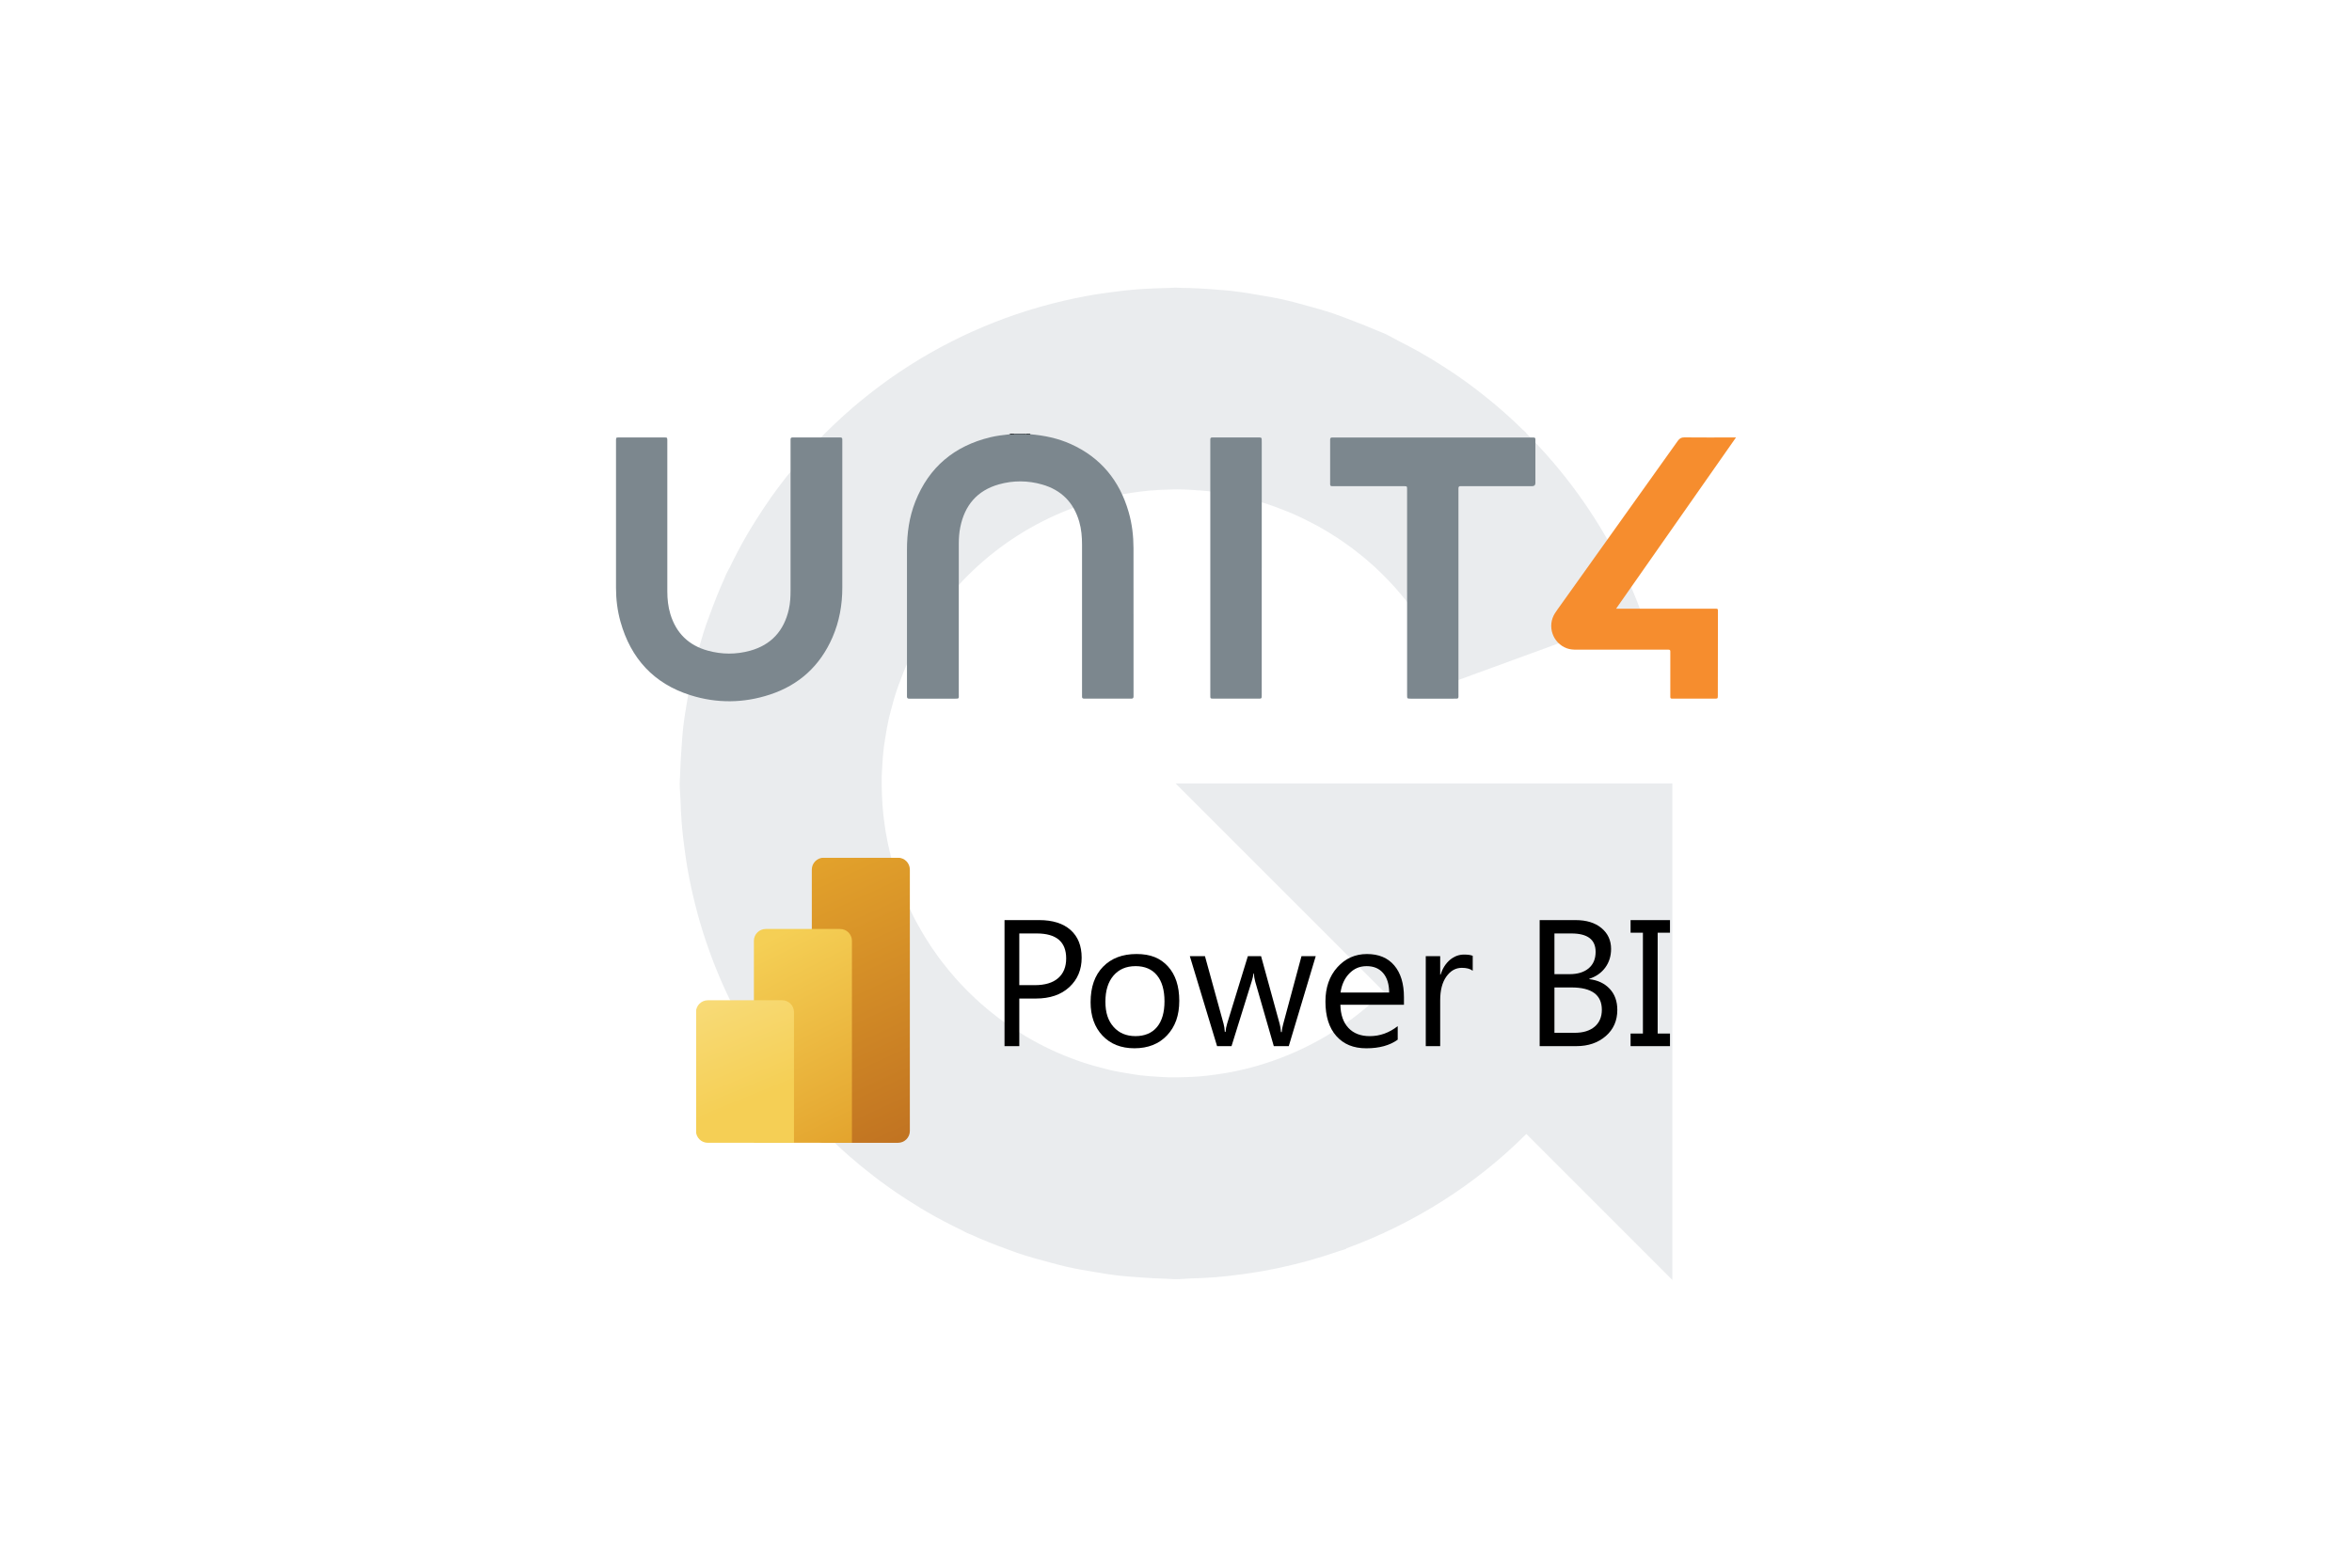 <?xml version="1.0" encoding="UTF-8"?>
<svg xmlns="http://www.w3.org/2000/svg" xmlns:xlink="http://www.w3.org/1999/xlink" viewBox="0 0 1200 800">
  <defs>
    <style>
      .cls-1 {
        fill: none;
      }

      .cls-2 {
        fill: #2c3e50;
        opacity: .1;
      }

      .cls-3 {
        clip-path: url(#clippath);
      }

      .cls-4 {
        mask: url(#mask);
      }

      .cls-5 {
        fill: #f68d2e;
      }

      .cls-6 {
        fill: #fff;
      }

      .cls-7 {
        fill: #7c878e;
      }

      .cls-8 {
        fill: #242729;
      }

      .cls-9 {
        fill: #202325;
      }

      .cls-10 {
        fill: #43484c;
      }

      .cls-11 {
        clip-path: url(#clippath-1);
      }

      .cls-12 {
        clip-path: url(#clippath-4);
      }

      .cls-13 {
        clip-path: url(#clippath-3);
      }

      .cls-14 {
        clip-path: url(#clippath-2);
      }

      .cls-15 {
        clip-path: url(#clippath-6);
      }

      .cls-16 {
        clip-path: url(#clippath-5);
      }

      .cls-17 {
        isolation: isolate;
      }

      .cls-18 {
        fill: url(#Naamloos_verloop_34);
      }

      .cls-19 {
        fill: url(#Naamloos_verloop_36);
      }

      .cls-20 {
        fill: url(#Naamloos_verloop_35);
      }
    </style>
    <clipPath id="clippath">
      <rect class="cls-1" x="271.04" y="413.08" width="665.05" height="194.72"></rect>
    </clipPath>
    <clipPath id="clippath-1">
      <rect class="cls-1" x="271.04" y="413.08" width="665.05" height="194.72"></rect>
    </clipPath>
    <clipPath id="clippath-2">
      <rect class="cls-1" x="355.08" y="437.69" width="496.95" height="145.5"></rect>
    </clipPath>
    <mask id="mask" x="329.58" y="418.77" width="189.67" height="184.43" maskUnits="userSpaceOnUse">
      <g>
        <rect x="329.58" y="418.77" width="189.67" height="184.43"></rect>
        <g class="cls-17">
          <rect x="355.08" y="437.69" width="109.12" height="145.5"></rect>
          <path class="cls-6" d="m458.14,437.69c3.35,0,6.07,2.72,6.07,6.07v133.36c0,3.35-2.72,6.07-6.07,6.07h-96.99c-3.35,0-6.06-2.71-6.06-6.06v-60.62c0-3.35,2.72-6.06,6.06-6.06h23.49v-30.31c0-3.35,2.71-6.06,6.06-6.06h23.49v-30.3c0-3.35,2.72-6.07,6.07-6.07h37.88Z"></path>
        </g>
      </g>
    </mask>
    <clipPath id="clippath-3">
      <rect class="cls-1" x="329.58" y="418.77" width="189.67" height="184.43"></rect>
    </clipPath>
    <clipPath id="clippath-4">
      <path class="cls-1" d="m420.26,437.69h37.88c3.35,0,6.07,2.72,6.07,6.07v133.36c0,3.35-2.72,6.07-6.07,6.07h-37.88c-3.35,0-6.07-2.72-6.07-6.07v-133.36c0-3.35,2.72-6.07,6.07-6.07Z"></path>
    </clipPath>
    <linearGradient id="Naamloos_verloop_36" data-name="Naamloos verloop 36" x1="4755.8" y1="683.26" x2="4756.8" y2="683.26" gradientTransform="translate(-102539.51 -716353.68) rotate(90) scale(150.72 -150.72)" gradientUnits="userSpaceOnUse">
      <stop offset="0" stop-color="#e2a12b"></stop>
      <stop offset="1" stop-color="#c07221"></stop>
    </linearGradient>
    <clipPath id="clippath-5">
      <path class="cls-1" d="m390.7,474.06c-3.35,0-6.06,2.71-6.06,6.06v103.06h0s50.02,0,50.02,0v-103.06c0-3.35-2.71-6.06-6.06-6.06h-37.89Z"></path>
    </clipPath>
    <linearGradient id="Naamloos_verloop_35" data-name="Naamloos verloop 35" x1="4751.03" y1="676.44" x2="4752.03" y2="676.44" gradientTransform="translate(-79483.32 -560668.6) rotate(90) scale(118.11 -118.11)" gradientUnits="userSpaceOnUse">
      <stop offset="0" stop-color="#f5cf55"></stop>
      <stop offset="1" stop-color="#e2a12b"></stop>
    </linearGradient>
    <clipPath id="clippath-6">
      <path class="cls-1" d="m361.15,510.44c-3.35,0-6.06,2.72-6.06,6.06v60.62c0,3.35,2.71,6.06,6.06,6.06h43.95v-66.69c0-3.35-2.71-6.06-6.06-6.06h-37.89Z"></path>
    </clipPath>
    <linearGradient id="Naamloos_verloop_34" data-name="Naamloos verloop 34" x1="4745.42" y1="656.41" x2="4746.42" y2="656.41" gradientTransform="translate(-50035.18 -363964.18) rotate(90) scale(76.8 -76.8)" gradientUnits="userSpaceOnUse">
      <stop offset="0" stop-color="#f9df84"></stop>
      <stop offset="1" stop-color="#f5cf55"></stop>
    </linearGradient>
  </defs>
  <g id="Laag_1" data-name="Laag 1">
    <path class="cls-2" d="m852.83,399.8h-253.02l106.15,106.15c-15.81,15.81-35.2,27.96-56.76,35.48-3.08,1.07-6.2,2.05-9.34,2.92-1.55.43-3.11.82-4.68,1.2-3.07.74-6.16,1.4-9.27,1.95-1.84.32-3.7.59-5.57.85-2.88.4-5.77.74-8.67.97-2.19.17-4.39.26-6.6.33-2.74.1-5.48.17-8.23.12-2.16-.04-4.29-.19-6.42-.32-2.96-.19-5.92-.38-8.88-.75-1.6-.19-3.16-.48-4.74-.72-3.51-.55-7.02-1.14-10.51-1.95-.92-.21-1.82-.48-2.74-.7-4.08-1.03-8.16-2.17-12.2-3.55-.42-.14-.83-.31-1.25-.46-4.39-1.55-8.75-3.29-13.06-5.28-.33-.15-.66-.32-.99-.47-4.22-1.98-8.3-4.14-12.24-6.46-.6-.35-1.18-.72-1.77-1.08-3.57-2.16-7.01-4.45-10.34-6.87-.86-.63-1.72-1.27-2.57-1.92-3-2.27-5.89-4.64-8.68-7.11-.95-.84-1.89-1.7-2.82-2.56-2.65-2.46-5.2-5.01-7.64-7.64-.84-.9-1.67-1.82-2.49-2.74-2.47-2.8-4.84-5.68-7.09-8.64-.6-.79-1.2-1.59-1.79-2.39-2.37-3.25-4.61-6.58-6.7-10-.34-.55-.68-1.11-1.01-1.67-2.2-3.71-4.26-7.51-6.13-11.39-.17-.34-.33-.68-.49-1.02-1.91-4.04-3.65-8.16-5.2-12.35-.11-.29-.22-.59-.32-.88-1.5-4.13-2.8-8.34-3.93-12.59-.14-.52-.27-1.04-.4-1.56-1.01-3.97-1.85-7.99-2.53-12.04-.17-.99-.31-1.99-.46-2.99-.54-3.62-.94-7.26-1.22-10.91-.11-1.54-.17-3.09-.23-4.64-.14-3.29-.22-6.58-.14-9.89.04-1.73.16-3.44.26-5.16.19-3.29.42-6.58.83-9.87.18-1.43.43-2.83.65-4.25.55-3.59,1.17-7.18,1.99-10.75.23-1.02.52-2.01.78-3.02.99-3.91,2.08-7.81,3.4-11.68.25-.75.55-1.48.81-2.22,1.43-3.98,3.01-7.94,4.79-11.85.38-.84.8-1.66,1.2-2.5,1.72-3.6,3.57-7.1,5.53-10.49.73-1.25,1.49-2.48,2.26-3.71,1.72-2.79,3.53-5.5,5.41-8.14,1.18-1.64,2.39-3.26,3.63-4.86,1.63-2.11,3.32-4.16,5.05-6.16,1.58-1.82,3.2-3.61,4.87-5.35,1.6-1.68,3.25-3.32,4.92-4.92,1.86-1.78,3.76-3.51,5.71-5.19,1.71-1.47,3.45-2.9,5.22-4.28,1.99-1.56,4.01-3.08,6.07-4.54,1.94-1.37,3.91-2.69,5.91-3.96,2-1.28,4.02-2.51,6.08-3.69,2.19-1.25,4.41-2.44,6.66-3.58,2.01-1.02,4.05-2.01,6.11-2.95,2.34-1.06,4.71-2.05,7.09-2.99,2.16-.85,4.34-1.65,6.54-2.39,2.28-.78,4.58-1.49,6.9-2.16,2.55-.73,5.13-1.4,7.74-1.99,1.96-.45,3.92-.87,5.9-1.24,3.2-.6,6.42-1.09,9.69-1.48,1.43-.18,2.87-.35,4.3-.48,3.91-.35,7.87-.55,11.86-.6.92-.01,1.83-.04,2.75-.04,4.31.03,8.58.26,12.8.65.78.07,1.55.11,2.32.2,4.08.44,8.09,1.09,12.06,1.84,1.01.19,2.01.35,3.02.56,3.59.76,7.11,1.71,10.61,2.73,1.38.4,2.76.76,4.13,1.2,3.16,1.01,6.24,2.19,9.3,3.4,1.6.63,3.2,1.24,4.79,1.94,3.03,1.33,5.99,2.78,8.92,4.29,1.38.71,2.76,1.42,4.11,2.16,3.21,1.79,6.34,3.7,9.4,5.71.83.55,1.67,1.09,2.49,1.65,3.39,2.33,6.69,4.79,9.88,7.39.41.33.81.66,1.21.99,3.39,2.82,6.65,5.78,9.78,8.89,15.76,15.66,27.8,34.38,35.28,54.84l96.65-35.34c-12.52-34.23-32.62-65.58-58.9-91.87l.08-.08c-.58-.58-1.23-1.08-1.81-1.65-4.52-4.44-9.22-8.7-14.11-12.82-1.52-1.28-3.05-2.53-4.6-3.77-4.58-3.68-9.29-7.21-14.16-10.59-2.25-1.56-4.54-3.05-6.84-4.55-4.33-2.8-8.73-5.51-13.28-8.07-3.17-1.79-6.42-3.44-9.67-5.1-2.61-1.32-5.07-2.84-7.75-4.09-1.51-.7-3.06-1.18-4.57-1.85-3.58-1.58-7.24-2.99-10.91-4.41-4.3-1.66-8.59-3.32-12.93-4.73-3.19-1.04-6.45-1.91-9.7-2.82-5.06-1.43-10.11-2.81-15.2-3.91-2.53-.55-5.11-.95-7.67-1.42-5.93-1.09-11.86-2.06-17.8-2.72-2.05-.23-4.13-.35-6.19-.52-6.47-.55-12.91-.92-19.36-.98-.79,0-1.56-.12-2.36-.12-1.41,0-2.78.19-4.19.21-6.08.11-12.13.37-18.15.92-2.95.26-5.85.62-8.77.98-5,.63-9.97,1.35-14.91,2.28-3.73.69-7.42,1.48-11.09,2.33-4.03.94-8.03,1.95-12.01,3.09-4.2,1.19-8.34,2.49-12.45,3.89-3.47,1.18-6.9,2.44-10.31,3.77-4.24,1.65-8.41,3.4-12.53,5.27-3.33,1.51-6.6,3.1-9.87,4.75-3.89,1.97-7.72,4.02-11.49,6.18-3.45,1.97-6.82,4.05-10.18,6.18-3.35,2.14-6.65,4.33-9.88,6.62-3.55,2.51-7.02,5.12-10.45,7.82-2.87,2.26-5.7,4.57-8.47,6.95-3.43,2.95-6.77,6-10.06,9.14-2.65,2.54-5.23,5.12-7.77,7.76-3.01,3.14-5.93,6.36-8.79,9.67-2.69,3.12-5.29,6.31-7.83,9.56-2.33,2.99-4.61,6.01-6.82,9.12-2.91,4.08-5.65,8.27-8.32,12.53-1.56,2.5-3.12,4.99-4.6,7.56-3.03,5.24-5.82,10.61-8.48,16.08-.61,1.27-1.36,2.42-1.95,3.71-.34.72-.56,1.47-.89,2.19-2.67,5.86-5.04,11.86-7.26,17.96-.71,1.96-1.48,3.9-2.15,5.86-1.9,5.66-3.52,11.43-5.02,17.25-.66,2.53-1.38,5.05-1.95,7.59-1.14,5.07-2.02,10.23-2.85,15.41-.54,3.33-1.12,6.66-1.53,9.99-.55,4.54-.86,9.13-1.16,13.74-.26,3.91-.52,7.82-.59,11.72-.03,1.66-.25,3.27-.25,4.94,0,2.95.34,5.82.44,8.75.13,3.65.26,7.3.55,10.93.4,5.19,1.01,10.3,1.72,15.4.39,2.73.77,5.46,1.25,8.17,1.01,5.83,2.23,11.57,3.63,17.26.48,1.94.97,3.87,1.49,5.8,1.67,6.16,3.56,12.2,5.68,18.16.55,1.56,1.12,3.11,1.7,4.65,2.28,6.04,4.76,11.96,7.48,17.77.75,1.61,1.53,3.21,2.32,4.81,2.72,5.52,5.62,10.92,8.72,16.2,1.14,1.94,2.31,3.85,3.5,5.75,2.98,4.78,6.09,9.45,9.38,14.01,1.63,2.28,3.32,4.51,5.03,6.73,3.15,4.07,6.39,8.04,9.77,11.91,2.09,2.4,4.24,4.75,6.43,7.07,3.4,3.6,6.89,7.1,10.49,10.49,2.33,2.2,4.7,4.36,7.13,6.48,3.92,3.43,7.95,6.72,12.09,9.9,2.25,1.73,4.5,3.44,6.82,5.1,4.78,3.44,9.7,6.68,14.73,9.78,1.87,1.15,3.71,2.31,5.62,3.41,5.8,3.38,11.76,6.49,17.85,9.41.94.45,1.79,1,2.74,1.44.53.25,1.08.41,1.62.65,6.25,2.86,12.66,5.4,19.17,7.75,1.63.59,3.25,1.23,4.89,1.79,5.83,1.96,11.77,3.63,17.78,5.18,2.44.63,4.87,1.33,7.31,1.88,4.98,1.12,10.05,1.98,15.14,2.81,3.51.57,7.01,1.18,10.52,1.6,4.2.5,8.45.78,12.71,1.07,4.35.3,8.69.58,13.03.66,1.45.02,2.86.22,4.32.22,2.59,0,5.1-.31,7.68-.39,4.32-.13,8.62-.3,12.9-.65,4.43-.36,8.8-.89,13.16-1.47,3.6-.49,7.18-1,10.75-1.64,4.89-.87,9.71-1.9,14.5-3.05,2.99-.72,5.96-1.47,8.92-2.29,5.04-1.4,10-2.96,14.9-4.66,1.38-.48,2.81-.8,4.18-1.31l-.07-.2c34.85-12.77,66.25-32.72,91.99-58.46l74.5,74.5v-253.42h-.4Z"></path>
    <g>
      <path class="cls-10" d="m517.82,221.27h5.58c.12.24.09.45-.08.66-1.81.88-3.62.88-5.42,0-.17-.2-.19-.42-.08-.66Z"></path>
      <path class="cls-9" d="m517.82,221.27c-.02.1-.03.2-.03.3-.85,1.07-1.71,1.05-2.58.04,0-.11,0-.23.01-.34h2.6Z"></path>
      <path class="cls-8" d="m523.42,221.59c-.01-.11-.02-.21-.02-.32h2.23c0,.11.01.22.02.33-.75.83-1.49.83-2.22-.01Z"></path>
      <path class="cls-7" d="m523.42,221.59c.74,0,1.48,0,2.22.01,7.15.61,14.11,2.04,20.68,5,15.27,6.89,24.88,18.64,29.5,34.61,1.76,6.06,2.49,12.27,2.5,18.56.04,24.87.02,49.74.02,74.61,0,.31-.02.62,0,.93.06.87-.35,1.26-1.21,1.21-.37-.02-.74,0-1.12,0-7.19,0-14.38,0-21.58,0-.5,0-.99-.01-1.49-.02-.61-.02-.88-.34-.88-.94,0-.56,0-1.12,0-1.67,0-25.3,0-50.61,0-75.91,0-3.99-.32-7.92-1.43-11.77-2.83-9.79-9.12-16.16-18.91-18.96-7.31-2.09-14.72-2.14-22.03-.09-11.14,3.12-17.51,10.71-19.76,21.91-.55,2.74-.75,5.52-.75,8.32.01,25.55.01,51.1,0,76.66,0,2.66.36,2.48-2.51,2.49-7.13,0-14.26,0-21.39,0-.43,0-.87-.03-1.3,0-.99.07-1.33-.43-1.24-1.35.03-.31,0-.62,0-.93,0-24.56,0-49.12,0-73.68,0-8.44,1.13-16.71,4.25-24.59,6.98-17.65,19.93-28.42,38.28-32.85,3.26-.79,6.59-1.16,9.91-1.53.86.14,1.72,0,2.58-.04,1.88,0,3.76.01,5.64.02Z"></path>
      <path class="cls-7" d="m340.47,265.72c0,12.03-.01,24.06,0,36.09,0,3.92.41,7.8,1.55,11.57,2.94,9.68,9.32,15.93,19.03,18.63,7.19,2,14.49,2.04,21.68.05,10.81-2.99,17.26-10.22,19.73-21.09.72-3.16.88-6.38.88-9.61,0-25.18,0-50.36,0-75.54,0-2.85-.26-2.58,2.61-2.59,7.13,0,14.26,0,21.39,0,.5,0,.99.01,1.49.01.61,0,.91.3.91.91,0,.43.01.87.01,1.3,0,24.81,0,49.61,0,74.42,0,8.78-1.51,17.29-5.01,25.36-6.28,14.46-16.94,24.29-31.9,29.21-13.45,4.43-27.12,4.57-40.61.31-18.67-5.9-30.38-18.71-35.65-37.47-1.58-5.64-2.29-11.42-2.29-17.28,0-24.87,0-49.74,0-74.61,0-.25,0-.5,0-.74.05-1.36.05-1.41,1.33-1.41,7.81-.02,15.62-.02,23.44,0,1.34,0,1.35.06,1.41,1.35.02.5,0,.99,0,1.49,0,13.21,0,26.42,0,39.63Z"></path>
      <path class="cls-7" d="m717.9,302.21c0-17.11,0-34.22,0-51.34,0-.25,0-.5,0-.74,0-2.12.12-2.03-2.02-2.03-11.59,0-23.18,0-34.77,0-.5,0-.99-.02-1.49,0-.72.03-1-.34-.98-1.02.01-.37,0-.74,0-1.12,0-6.82,0-13.64,0-20.46,0-.37.02-.74,0-1.12-.03-.77.29-1.17,1.09-1.13.43.02.87,0,1.3,0,33.28,0,66.57,0,99.85,0,2.87,0,2.48-.13,2.49,2.5.02,6.63,0,13.27,0,19.9,0,.31,0,.62,0,.93q-.04,1.48-1.6,1.51c-.43,0-.87,0-1.3,0-11.28,0-22.56,0-33.84,0-.43,0-.87.03-1.3,0-.87-.07-1.27.29-1.22,1.18.03.56,0,1.12,0,1.67,0,34.29,0,68.57,0,102.86,0,2.99.36,2.72-2.64,2.73-7,.01-14.01,0-21.01,0-.25,0-.5,0-.74,0-1.8-.02-1.81-.02-1.81-1.87,0-17.48,0-34.97,0-52.45Z"></path>
      <path class="cls-5" d="m885.71,223.24c-20.5,29.28-40.73,58.18-61.19,87.4h2.34c15.81,0,31.61,0,47.42,0,2.39,0,2.23-.33,2.22,2.15-.02,13.95-.04,27.9-.06,41.85,0,.19,0,.37,0,.56-.05,1.28-.05,1.28-1.4,1.32-.62.02-1.24,0-1.86,0-6.2,0-12.4,0-18.6,0-.5,0-.99-.02-1.49,0-.61.02-.92-.24-.89-.87.02-.43,0-.87,0-1.3,0-6.88,0-13.76,0-20.65,0-.43-.02-.87,0-1.3.02-.65-.33-.88-.92-.87-.5,0-.99,0-1.49,0-15.12,0-30.25,0-45.37,0-1.68,0-3.34-.1-4.94-.67-7.3-2.63-10.3-11.37-6.14-17.93.86-1.36,1.84-2.65,2.77-3.96,19.98-28,39.98-55.99,59.92-84.01.88-1.24,1.76-1.77,3.32-1.76,8,.08,15.99.04,23.99.04.61,0,1.22,0,2.37,0Z"></path>
      <path class="cls-7" d="m643.74,289.73c0,21.39,0,42.78,0,64.16,0,2.87.26,2.63-2.57,2.63-7.13.01-14.25,0-21.38,0-.5,0-.99-.01-1.49-.03-.53-.01-.78-.29-.79-.82,0-.43-.01-.87-.01-1.3,0-43.02,0-86.05,0-129.07,0-.31.02-.62,0-.93-.05-.76.24-1.18,1.06-1.14.31.02.62,0,.93,0,7.44,0,14.87,0,22.31,0,.37,0,.74,0,1.11.02.52.02.79.31.81.82.02.62.03,1.24.03,1.86,0,21.26,0,42.53,0,63.79Z"></path>
    </g>
  </g>
  <g id="Laag_5" data-name="Laag 5">
    <g class="cls-3">
      <g class="cls-11">
        <g class="cls-14">
          <g class="cls-4">
            <g class="cls-13">
              <g class="cls-12">
                <rect class="cls-19" x="386.19" y="433.88" width="106.01" height="153.12" transform="translate(-172.54 228.98) rotate(-24.58)"></rect>
              </g>
              <g class="cls-16">
                <rect class="cls-20" x="362.88" y="468.64" width="93.54" height="119.97" transform="translate(-193.16 239.01) rotate(-26.57)"></rect>
              </g>
              <g class="cls-15">
                <rect class="cls-18" x="343.17" y="503.68" width="73.84" height="86.27" transform="translate(-178.76 184.66) rotate(-22.25)"></rect>
              </g>
            </g>
          </g>
          <path d="m520.05,509.55v24.32h-7.54v-64.34h17.68c6.88,0,12.21,1.68,16,5.03,3.78,3.35,5.68,8.08,5.68,14.18s-2.1,11.1-6.3,14.99c-4.2,3.89-9.88,5.83-17.03,5.83h-8.48Zm0-33.2v26.38h7.9c5.2,0,9.18-1.19,11.91-3.57,2.74-2.38,4.11-5.74,4.11-10.07,0-8.49-5.02-12.74-15.08-12.74h-8.84Z"></path>
          <path d="m578.78,534.94c-6.79,0-12.21-2.15-16.27-6.44-4.05-4.29-6.08-9.98-6.08-17.07,0-7.72,2.11-13.74,6.33-18.08,4.22-4.34,9.92-6.51,17.1-6.51s12.2,2.11,16.04,6.33c3.84,4.22,5.77,10.07,5.77,17.54s-2.07,13.2-6.21,17.61c-4.14,4.41-9.7,6.62-16.67,6.62m.54-41.91c-4.73,0-8.46,1.61-11.22,4.82-2.75,3.22-4.13,7.65-4.13,13.3s1.39,9.74,4.17,12.88c2.78,3.14,6.51,4.71,11.17,4.71s8.41-1.54,10.97-4.62c2.56-3.08,3.84-7.46,3.84-13.15s-1.28-10.17-3.84-13.28c-2.56-3.11-6.21-4.67-10.97-4.67"></path>
          <path d="m671.3,487.92l-13.77,45.95h-7.63l-9.47-32.89c-.36-1.26-.6-2.68-.72-4.26h-.18c-.09,1.08-.4,2.47-.94,4.17l-10.27,32.98h-7.36l-13.91-45.95h7.72l9.51,34.55c.3,1.05.51,2.42.63,4.13h.36c.09-1.31.36-2.72.81-4.22l10.59-34.46h6.73l9.51,34.64c.3,1.11.52,2.48.67,4.13h.36c.06-1.17.31-2.54.76-4.13l9.33-34.64h7.27Z"></path>
          <path d="m716.3,512.73h-32.44c.12,5.11,1.49,9.06,4.13,11.85,2.63,2.78,6.25,4.17,10.86,4.17,5.17,0,9.93-1.7,14.27-5.11v6.91c-4.04,2.93-9.38,4.4-16.02,4.4s-11.59-2.09-15.3-6.26c-3.71-4.17-5.56-10.04-5.56-17.61,0-7.15,2.03-12.97,6.08-17.48,4.05-4.5,9.09-6.75,15.1-6.75s10.66,1.94,13.95,5.83c3.29,3.89,4.93,9.29,4.93,16.2v3.86Zm-7.54-6.24c-.03-4.25-1.05-7.55-3.07-9.92-2.02-2.36-4.82-3.54-8.41-3.54s-6.42,1.24-8.84,3.72c-2.42,2.48-3.92,5.73-4.49,9.74h24.81Z"></path>
          <path d="m751.39,495.37c-1.29-.99-3.14-1.48-5.56-1.48-3.14,0-5.77,1.48-7.88,4.44-2.11,2.96-3.16,7-3.16,12.12v23.42h-7.36v-45.95h7.36v9.47h.18c1.05-3.23,2.65-5.75,4.8-7.56,2.15-1.81,4.56-2.71,7.22-2.71,1.91,0,3.38.21,4.4.63v7.63Z"></path>
          <path d="m785.54,533.87v-64.34h18.31c5.56,0,9.98,1.36,13.24,4.08,3.26,2.72,4.89,6.27,4.89,10.63,0,3.65-.99,6.82-2.96,9.51-1.97,2.69-4.7,4.61-8.17,5.74v.18c4.34.51,7.81,2.15,10.41,4.91,2.6,2.77,3.9,6.36,3.9,10.79,0,5.5-1.97,9.96-5.92,13.37-3.95,3.41-8.93,5.11-14.94,5.11h-18.76Zm7.54-57.52v20.77h7.72c4.13,0,7.37-.99,9.74-2.98,2.36-1.99,3.55-4.79,3.55-8.41,0-6.25-4.11-9.38-12.34-9.38h-8.66Zm0,27.55v23.15h10.23c4.43,0,7.86-1.05,10.3-3.14,2.44-2.09,3.66-4.97,3.66-8.61,0-7.6-5.18-11.4-15.52-11.4h-8.66Z"></path>
          <polygon points="852.04 469.52 852.04 475.98 845.75 475.98 845.75 527.41 852.04 527.41 852.04 533.87 831.93 533.87 831.93 527.41 838.22 527.41 838.22 475.98 831.93 475.98 831.93 469.52 852.04 469.52"></polygon>
        </g>
      </g>
    </g>
  </g>
</svg>
